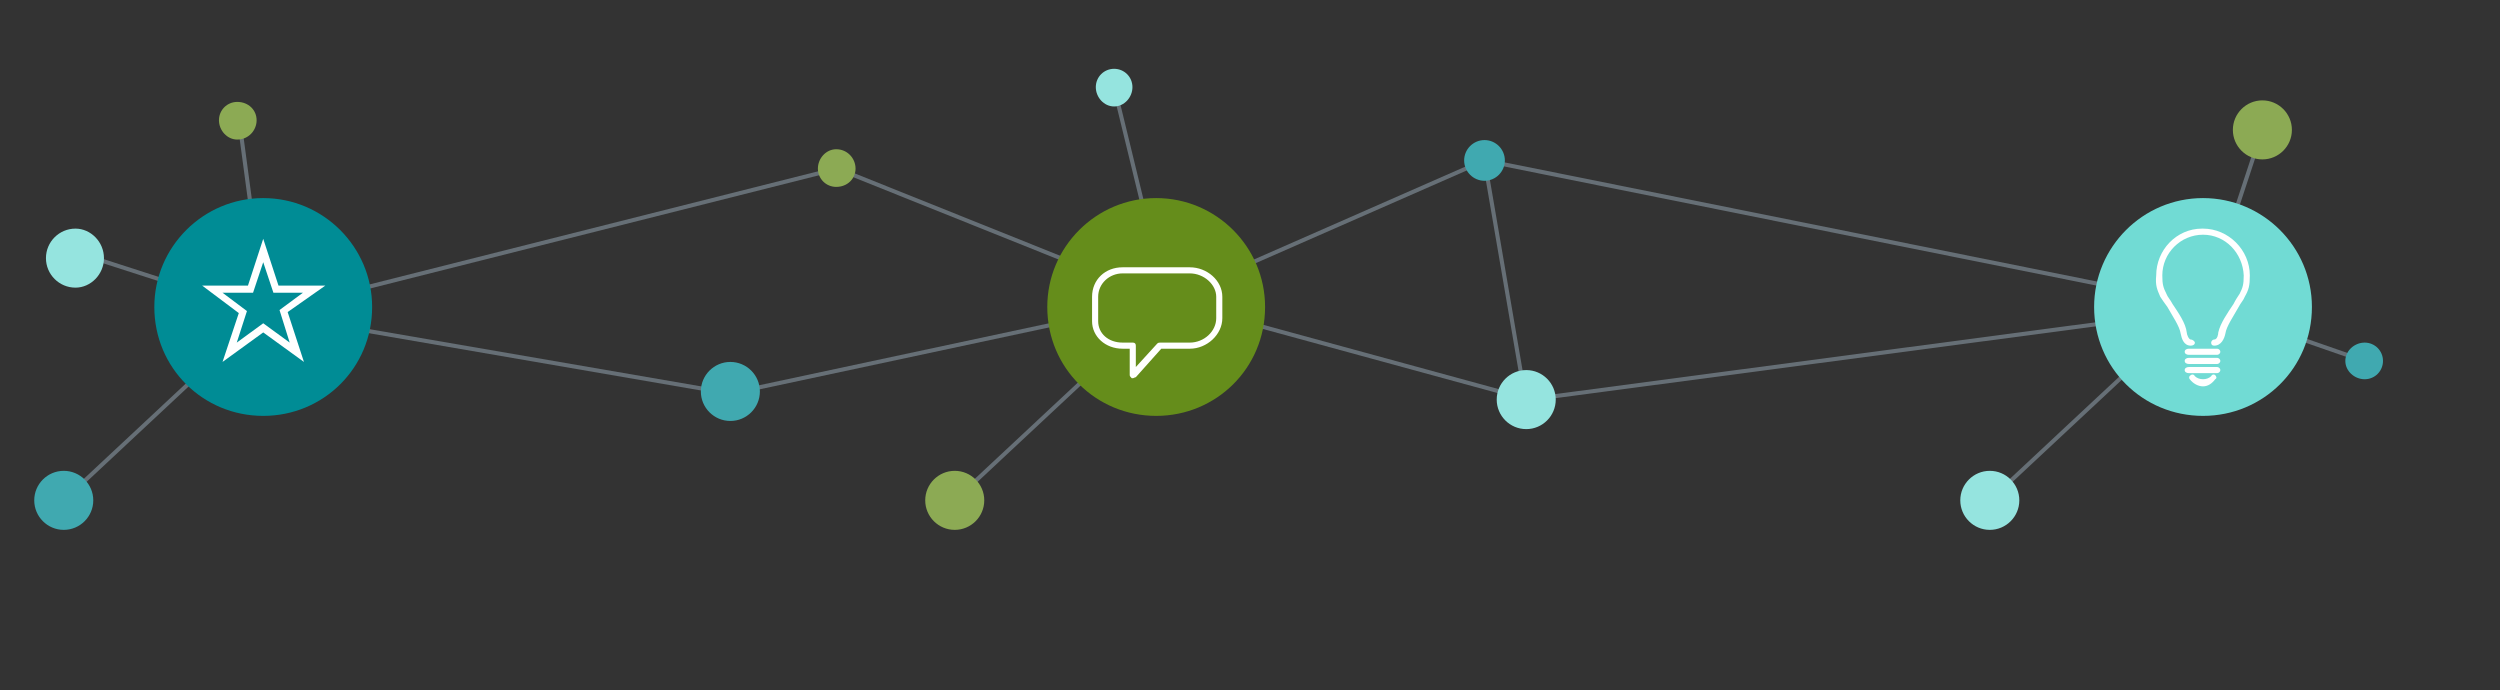 <?xml version="1.0" encoding="utf-8"?>
<!-- Generator: Adobe Illustrator 16.0.3, SVG Export Plug-In . SVG Version: 6.00 Build 0)  -->
<!DOCTYPE svg PUBLIC "-//W3C//DTD SVG 1.1//EN" "http://www.w3.org/Graphics/SVG/1.1/DTD/svg11.dtd">
<svg version="1.1" id="Layer_2" xmlns="http://www.w3.org/2000/svg" xmlns:xlink="http://www.w3.org/1999/xlink" x="0px" y="0px"
	 width="1000px" height="276px" viewBox="0 0 1000 276" enable-background="new 0 0 1000 276" xml:space="preserve">
<rect x="0" y="0" width="1000" height="276" fill="#333333" stroke="none"/>
<line fill="none" stroke="#666F76" stroke-width="1.628" stroke-miterlimit="10" x1="105.699" y1="125.235" x2="25.502" y2="200.14"/>
<path fill="#40A9B0" d="M37.308,200.14c0,6.514-5.292,11.806-11.805,11.806c-6.514,0-11.806-5.292-11.806-11.806
	c0-6.513,5.292-11.805,11.806-11.805C32.016,188.335,37.308,193.627,37.308,200.14L37.308,200.14z"/>
<line fill="none" stroke="#666F76" stroke-width="1.628" stroke-miterlimit="10" x1="462.094" y1="125.235" x2="381.897" y2="200.14"/>
<path fill="#8CAA54" d="M393.703,200.14c0,6.514-5.292,11.806-11.806,11.806s-11.806-5.292-11.806-11.806
	c0-6.513,5.292-11.805,11.806-11.805S393.703,193.627,393.703,200.14L393.703,200.14z"/>
<line fill="none" stroke="#666F76" stroke-width="1.628" stroke-miterlimit="10" x1="876.118" y1="125.235" x2="795.921" y2="200.14"/>
<path fill="#95E4DF" d="M807.727,200.14c0,6.514-5.292,11.806-11.806,11.806s-11.806-5.292-11.806-11.806
	c0-6.513,5.292-11.805,11.806-11.805S807.727,193.627,807.727,200.14L807.727,200.14z"/>

<polyline fill="none" stroke="#666F76" stroke-width="1.628" stroke-miterlimit="10" points="466.381,120.147 593.801,64.172 
	881.206,121.979 "/>
<line fill="none" stroke="#666F76" stroke-width="1.628" stroke-miterlimit="10" x1="610.492" y1="161.467" x2="593.801" y2="64.172"/>
<polyline fill="none" stroke="#666F76" stroke-width="1.628" stroke-miterlimit="10" points="29.98,100.81 105.699,125.235 
	292.146,157.396 466.381,120.147 611.713,159.838 881.206,124.014 904.954,51.959 "/>
<line fill="none" stroke="#666F76" stroke-width="1.628" stroke-miterlimit="10" x1="105.699" y1="122.793" x2="95.115" y2="43.817"/>
<polyline fill="none" stroke="#666F76" stroke-width="1.628" stroke-miterlimit="10" points="105.699,125.235 334.891,67.429 
	466.381,120.147 445.387,33.844 "/>
<line fill="none" stroke="#666F76" stroke-width="1.628" stroke-miterlimit="10" x1="881.206" y1="121.979" x2="945.664" y2="144.368"/>
<path fill="#658D1B" d="M506.032,122.793c0,24.426-19.542,43.559-43.559,43.559c-24.019,0-43.559-19.133-43.559-43.559
	c0-24.019,19.541-43.559,43.559-43.559C486.49,79.234,506.032,98.774,506.032,122.793"/>
<path fill="#FFFFFF" d="M475.906,106.917c-26.868,0-26.868,0-26.868,0c-6.92,0-12.212,4.885-12.212,11.806c0,9.77,0,9.77,0,9.77
	c0,6.106,5.292,10.991,12.212,10.991c2.85,0,2.85,0,2.85,0c0,10.584,0,10.584,0,10.584c0,0.407,0.407,0.814,0.814,1.222
	c0.407,0,0.407,0,0.407,0c0.407,0,0.814-0.407,1.221-0.407c10.178-11.398,10.178-11.398,10.178-11.398c11.398,0,11.398,0,11.398,0
	c6.921,0,13.027-5.7,13.027-12.212c0-8.549,0-8.549,0-8.549C488.934,112.208,482.827,106.917,475.906,106.917 M486.49,127.271
	c0,5.292-4.885,9.769-10.584,9.769c-11.806,0-11.806,0-11.806,0c-0.407,0-0.814,0-1.221,0.408c-8.55,9.363-8.55,9.363-8.55,9.363
	c0-8.549,0-8.549,0-8.549c0-0.814-0.406-1.223-1.221-1.223c-4.071,0-4.071,0-4.071,0c-5.699,0-9.77-3.662-9.77-8.548
	c0-9.77,0-9.77,0-9.77c0-5.292,4.478-9.363,9.77-9.363c26.868,0,26.868,0,26.868,0c5.699,0,10.584,4.478,10.584,9.363V127.271z"/>
<path fill="#008C95" d="M148.851,122.793c0,24.426-19.541,43.559-43.559,43.559c-24.019,0-43.559-19.133-43.559-43.559
	c0-24.019,19.54-43.559,43.559-43.559C129.31,79.234,148.851,98.774,148.851,122.793"/>
<path fill="#FFFFFF" d="M130.124,114.244h-18.726l-6.106-18.726l-6.106,18.726H80.867l14.655,10.991l-6.513,19.54l16.284-11.806
	l16.284,11.806l-6.514-19.947L130.124,114.244L130.124,114.244z M115.876,137.04l-10.584-7.733l-10.584,7.733l4.071-12.619
	l-9.77-7.328h12.213l4.071-12.212l4.071,12.212h11.806l-9.363,6.921L115.876,137.04L115.876,137.04z"/>
<path fill="#71DBD4" d="M924.766,122.793c0,24.426-19.541,43.559-43.56,43.559s-43.559-19.133-43.559-43.559
	c0-24.019,19.54-43.559,43.559-43.559S924.766,98.774,924.766,122.793"/>
<path fill="#FFFFFF" d="M899.933,110.173c0-10.177-8.549-18.726-18.727-18.726l0,0l0,0l0,0h-0.407
	c-10.177,0-18.319,8.549-18.319,18.726c-0.406,4.071,0.407,5.7,1.629,8.549c0.814,1.221,1.628,2.442,2.85,4.071
	c2.036,3.664,4.885,7.734,5.293,10.585c0.407,2.034,1.221,4.885,4.07,4.885c0.814,0,1.629-0.407,1.629-1.223
	c0-0.406-0.814-1.221-1.629-1.221s-1.629-2.036-1.629-2.85c-0.406-3.663-3.257-7.734-5.698-11.398
	c-0.814-1.628-2.036-2.849-2.443-4.071c-1.221-2.442-1.628-3.664-1.628-7.328c0-8.956,7.328-16.284,16.283-16.284
	c8.956,0,15.877,7.328,16.284,16.284c0,3.664-0.407,4.885-1.628,7.328c-0.815,1.222-1.63,2.442-2.443,4.071
	c-2.442,3.664-5.292,7.735-6.106,11.398c0,0.813-0.406,2.85-1.629,2.85c-0.813,0-1.221,0.814-1.221,1.221
	c0,0.815,0.407,1.223,1.221,1.223c2.851,0,4.071-2.851,4.479-4.885c0.407-2.851,3.257-6.921,5.293-10.585
	c0.813-1.628,2.035-2.85,2.441-4.071C899.524,115.873,899.933,114.244,899.933,110.173"/>
<path fill="#FFFFFF" d="M886.906,141.926c-11.399,0-11.399,0-11.399,0c-0.814,0-1.628-0.407-1.628-1.222
	c0-0.813,0.813-1.221,1.628-1.221c11.399,0,11.399,0,11.399,0c0.406,0,1.221,0.407,1.221,1.221
	C888.127,141.519,887.313,141.926,886.906,141.926"/>
<path fill="#FFFFFF" d="M886.906,145.59c-11.399,0-11.399,0-11.399,0c-0.814,0-1.628-0.407-1.628-1.222
	c0-0.813,0.813-1.221,1.628-1.221c11.399,0,11.399,0,11.399,0c0.406,0,1.221,0.407,1.221,1.221
	C888.127,145.183,887.313,145.59,886.906,145.59"/>
<path fill="#FFFFFF" d="M886.906,149.254c-11.399,0-11.399,0-11.399,0c-0.814,0-1.628-0.407-1.628-1.222
	c0-0.813,0.813-1.221,1.628-1.221c11.399,0,11.399,0,11.399,0c0.406,0,1.221,0.407,1.221,1.221
	C888.127,148.847,887.313,149.254,886.906,149.254"/>
<path fill="#FFFFFF" d="M881.206,154.546c-2.035,0-4.07-1.222-5.292-2.85c-0.407-0.407-0.407-1.222,0.407-1.629
	c0.407-0.407,1.222-0.407,1.629,0.407c0.813,0.814,2.034,1.222,3.256,1.222s2.442-0.407,3.257-1.222
	c0.407-0.814,1.221-0.814,1.628-0.407c0.408,0.407,0.815,1.222,0,1.629C884.87,153.324,883.242,154.546,881.206,154.546"/>
<path fill="#40A9B0" d="M303.952,156.582c0,6.513-5.292,11.805-11.806,11.805c-6.513,0-11.805-5.292-11.805-11.805
	c0-6.515,5.292-11.807,11.805-11.807C298.66,144.775,303.952,150.067,303.952,156.582L303.952,156.582z"/>
<path fill="#40A9B0" d="M601.943,64.172c0,4.478-3.664,8.142-8.142,8.142s-8.142-3.664-8.142-8.142s3.664-8.142,8.142-8.142
	S601.943,59.694,601.943,64.172L601.943,64.172z"/>
<path fill="#95E4DF" d="M41.583,103.252c0,6.514-5.292,11.806-11.399,11.806c-6.513,0-11.805-5.292-11.805-11.806
	s5.292-11.806,11.805-11.806C36.291,91.447,41.583,96.739,41.583,103.252L41.583,103.252z"/>
<path fill="#95E4DF" d="M622.297,159.838c0,6.514-5.292,11.806-11.805,11.806c-6.514,0-11.806-5.292-11.806-11.806
	s5.292-11.806,11.806-11.806C617.005,148.032,622.297,153.324,622.297,159.838L622.297,159.838z"/>
<path fill="#8CAA54" d="M916.76,51.959c0,6.513-5.292,11.805-11.806,11.805s-11.806-5.292-11.806-11.805
	c0-6.514,5.292-11.806,11.806-11.806S916.76,45.446,916.76,51.959L916.76,51.959z"/>
<path fill="#8CAA54" d="M102.646,48.092c0,4.071-3.257,7.735-7.735,7.735c-4.071,0-7.328-3.664-7.328-7.735s3.256-7.328,7.328-7.328
	C99.389,40.764,102.646,44.021,102.646,48.092L102.646,48.092z"/>
<path fill="#95E4DF" d="M452.979,34.851c0,4.071-3.258,7.734-7.328,7.734c-4.071,0-7.328-3.664-7.328-7.734
	c0-4.071,3.257-7.328,7.328-7.328C449.722,27.523,452.979,30.779,452.979,34.851L452.979,34.851z"/>
<path fill="#8CAA54" d="M342.219,67.429c0,4.071-3.257,7.328-7.735,7.328c-4.071,0-7.328-3.257-7.328-7.328s3.256-7.735,7.328-7.735
	C338.962,59.694,342.219,63.358,342.219,67.429L342.219,67.429z"/>
<path fill="#40A9B0" d="M953.195,144.368c0,4.071-3.258,7.328-7.328,7.328s-7.734-3.257-7.734-7.328c0-4.07,3.664-7.328,7.734-7.328
	S953.195,140.298,953.195,144.368L953.195,144.368z"/>


</svg>
